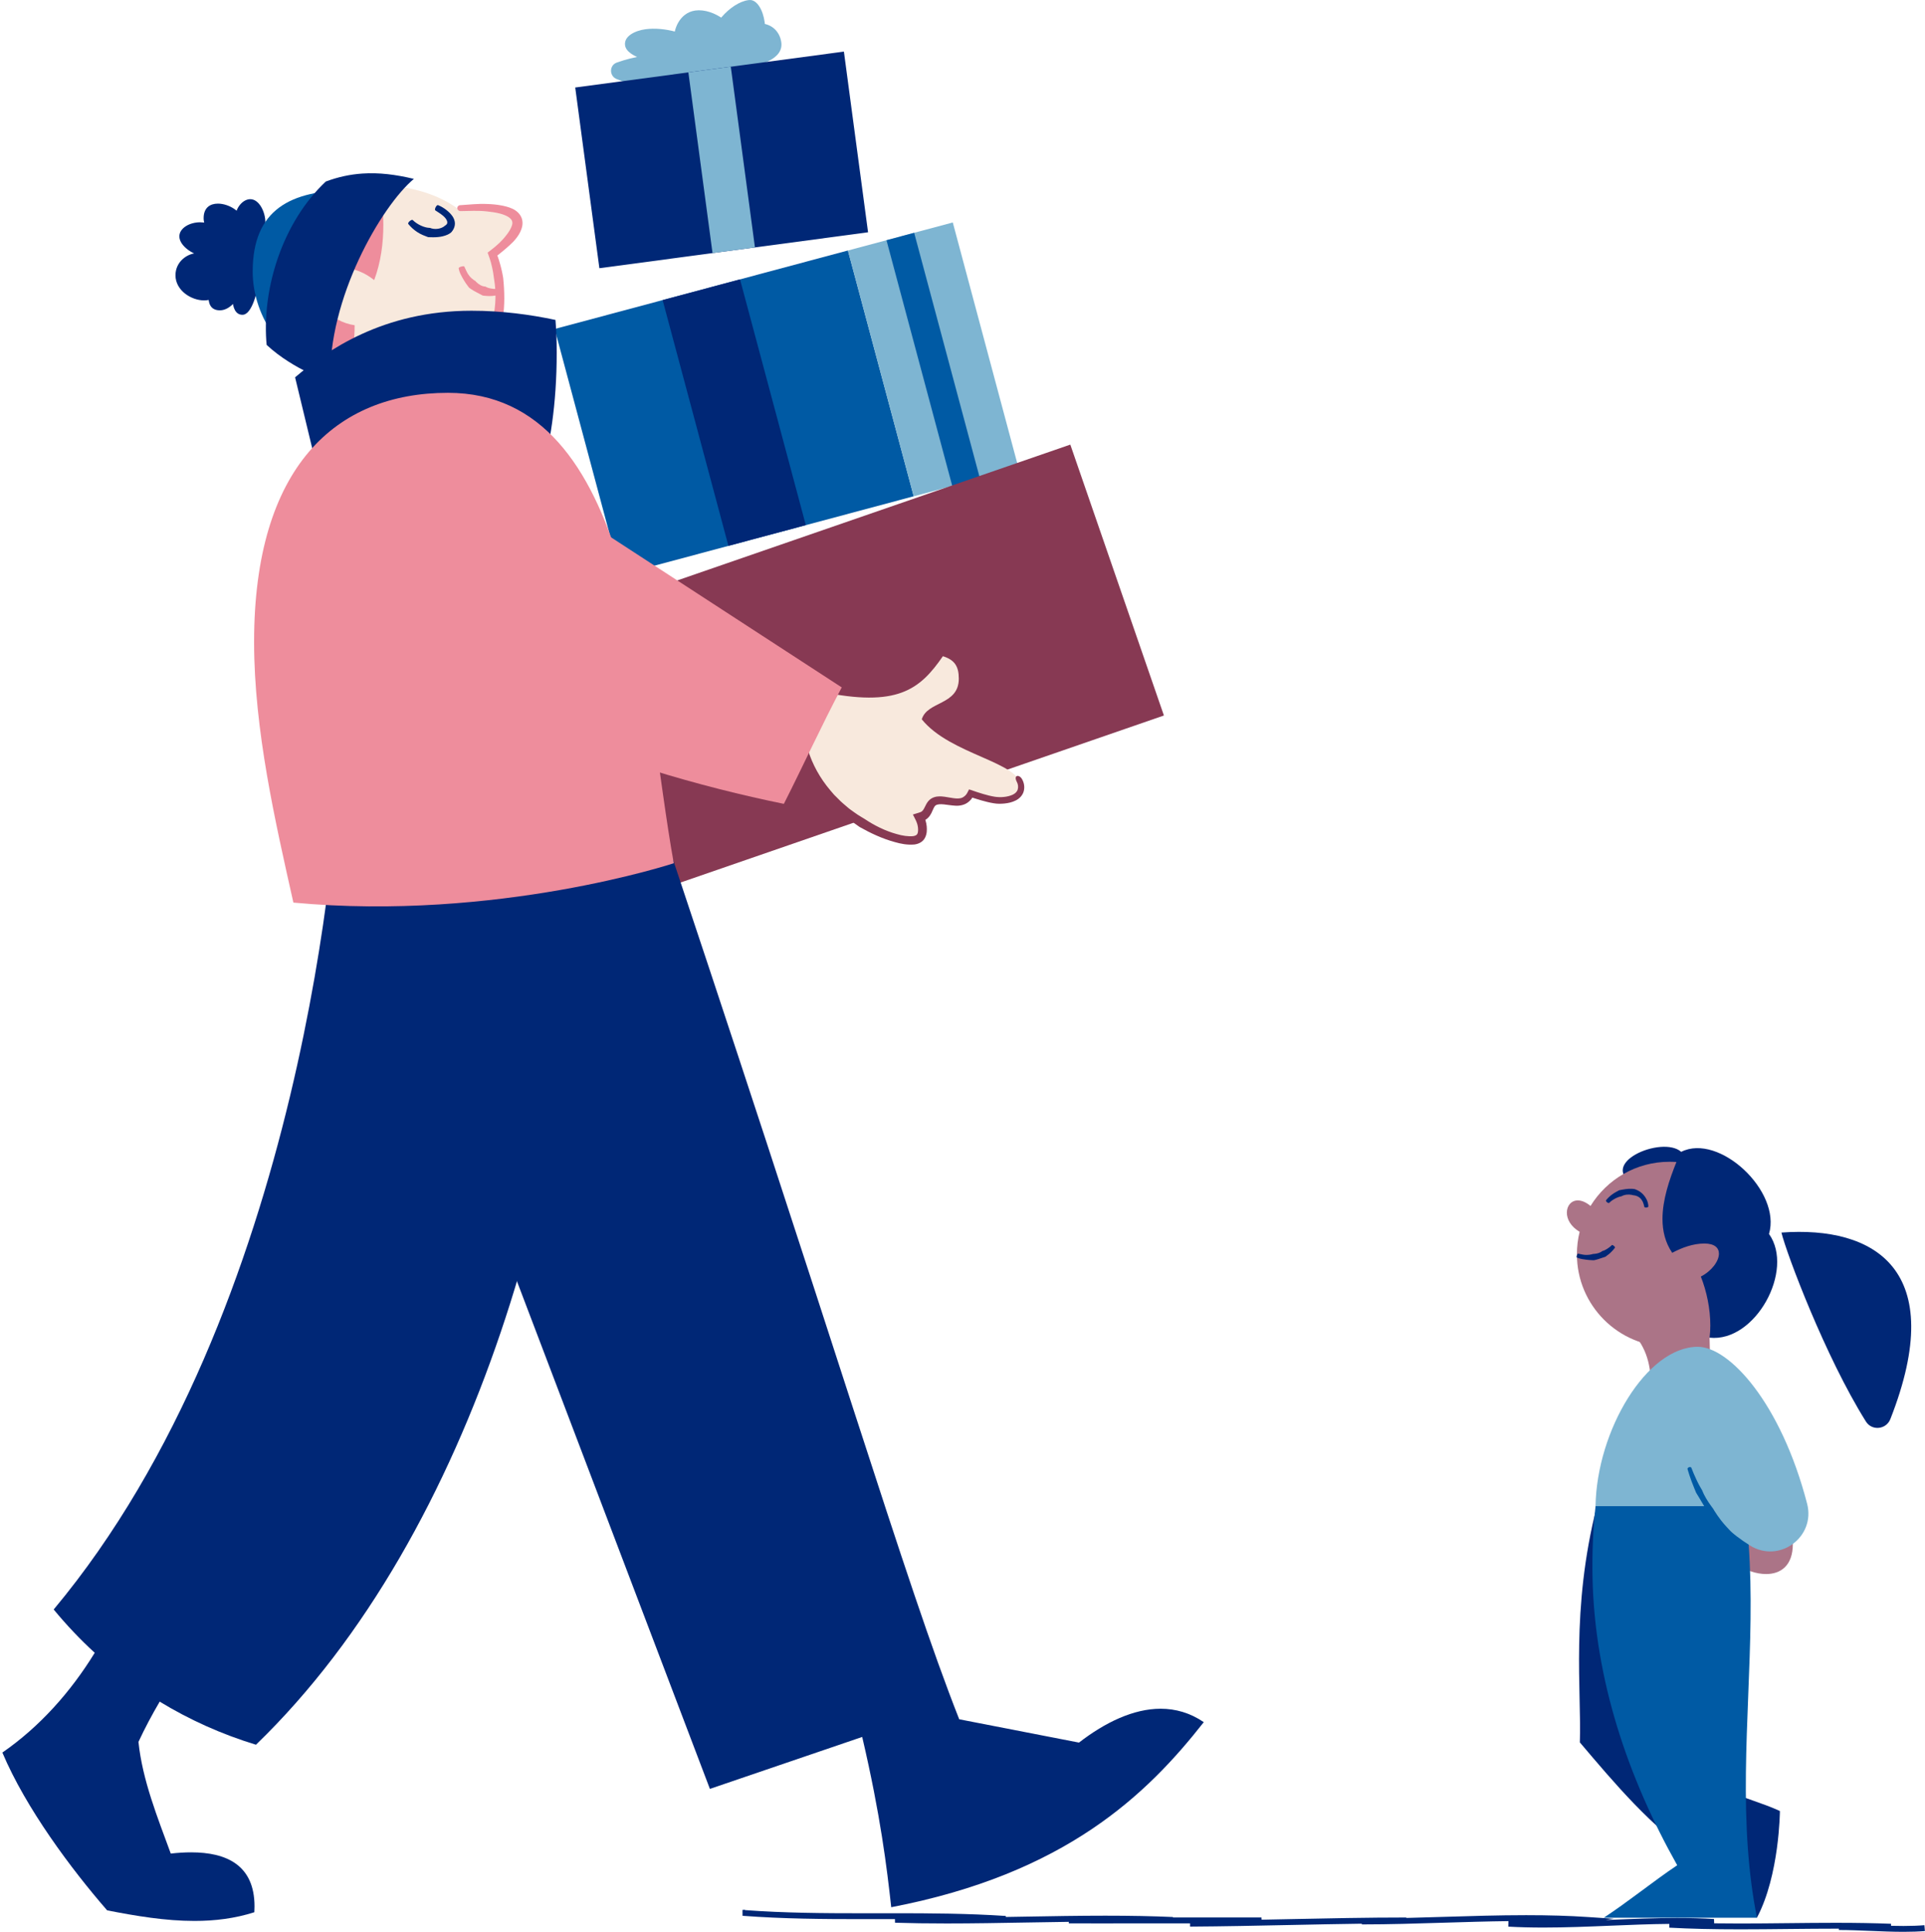 <svg width="559" height="561" viewBox="0 0 559 561" fill="none" xmlns="http://www.w3.org/2000/svg">
<path d="M246.229 72.735L161.081 95.529L180.186 166.898L265.335 144.104L246.229 72.735Z" fill="#005AA4"/>
<path d="M214.897 81.123L192.421 87.14L211.526 158.508L234.002 152.491L214.897 81.123Z" fill="#002776"/>
<path d="M265.325 144.12L295.786 135.965L276.68 64.597L246.219 72.751L265.325 144.12Z" fill="#7EB5D2"/>
<path d="M276.531 141.12L284.572 138.968L265.466 67.599L257.425 69.751L276.531 141.12Z" fill="#005AA4"/>
<path d="M310.808 129.104L166.241 179.058L193.421 257.719L337.989 207.766L310.808 129.104Z" fill="#873953"/>
<path d="M198.279 22.854C198.8 22.696 199.33 22.581 199.868 22.465C198.056 23.971 195.722 24.814 193.182 25.154C188.524 25.774 183.17 24.707 179.009 22.928C176.874 22.018 176.923 18.948 179.108 18.17C181.574 17.293 184.18 16.607 186.819 16.251C190.865 15.713 194.986 15.961 198.767 17.533C198.205 17.872 197.394 18.104 196.409 18.236C191.362 18.915 182.012 16.921 181.507 13.148C181.152 10.483 184.436 8.887 187.448 8.489C192.76 7.778 200.29 9.598 204.468 13.545C206.462 15.431 204.584 18.725 201.961 17.889C198.983 16.937 196.202 15.009 195.789 11.898C195.375 8.804 197.27 3.682 201.928 3.053C207.282 2.342 214.157 7.348 214.886 12.767C215.241 15.407 213.644 18.907 211.452 19.196C208.994 19.527 206.52 15.779 206.198 13.371C205.486 8.059 212.147 0.728 217.293 0.041C217.393 0.025 217.484 0.017 217.583 0.008C219.809 -0.182 221.571 2.904 222.051 6.454C222.622 10.74 221.315 15.705 216.656 16.325C214.439 16.623 211.245 15.928 210.939 13.661C210.575 10.905 214.96 7.439 219.287 6.859C223.673 6.272 226.428 8.945 226.883 12.304C227.553 17.293 220.421 19.287 213.984 20.148C210.12 20.661 206.512 20.768 204.981 20.868" fill="#7EB5D2"/>
<path d="M245.06 14.98L167.04 25.409L174.054 77.882L252.075 67.453L245.06 14.98Z" fill="#002776"/>
<path d="M212.214 19.371L199.895 21.018L206.909 73.49L219.228 71.844L212.214 19.371Z" fill="#7EB5D2"/>
<path d="M100.188 107.184C100.188 107.184 95.265 110.56 90.656 103.999C86.047 97.437 88.703 61.072 88.703 61.072L116.43 55.719C116.43 55.719 110.911 93.292 110.804 93.64C110.688 93.987 100.188 107.184 100.188 107.184Z" fill="#EE8D9C"/>
<path d="M74.894 80.293C74.935 80.55 74.96 80.856 74.96 81.203C74.96 84.447 73.165 91.223 70.567 91.397C70.5 91.406 70.442 91.406 70.376 91.406C68.382 91.406 67.555 89.263 67.555 86.962C67.555 84.952 68.183 82.817 69.201 81.874C69.276 81.915 69.358 81.956 69.433 81.998C69.598 82.585 69.847 83.206 69.847 83.81C69.847 86.168 67.042 90.115 63.864 90.115C61.63 90.115 60.538 88.766 60.538 86.176C60.538 83.843 61.506 83.661 62.3 83.007C62.549 83.181 62.797 83.355 63.045 83.528C63.053 83.71 63.053 83.884 63.053 84.058C63.053 86.532 61.341 87.227 59.239 87.227C55.541 87.227 50.956 84.348 50.956 79.929C50.956 76.015 54.349 73.475 57.535 73.475C58.478 73.475 59.388 73.707 60.174 74.195C60.149 74.269 60.124 74.336 60.108 74.41C59.984 74.418 59.86 74.418 59.744 74.418C56.467 74.418 52.082 71.498 52.082 68.643C52.082 66.268 55.011 64.547 58.105 64.547C60.852 64.547 63.724 65.904 64.808 69.371C64.7 69.471 64.584 69.578 64.477 69.677C61.266 68.9 59.214 65.788 59.14 63.604C59.14 63.513 59.132 63.422 59.132 63.331C59.132 60.303 61.026 59.128 63.269 59.128C66.504 59.128 70.459 61.569 70.459 64.398C70.459 64.862 70.351 65.333 70.12 65.813C68.821 65.251 68.374 64.258 68.374 62.95C68.374 60.485 70.451 57.837 72.676 57.837C75.241 57.837 77.062 61.502 77.062 64.58C77.062 67.807 75.539 70.993 72.71 72.871C72.9 71.092 75.556 69.462 77.078 69.462C78.692 69.462 79.436 71.018 79.436 72.846C79.436 75.461 77.93 78.63 75.341 78.63C75.109 78.63 74.861 78.605 74.604 78.547C74.952 78.109 75.581 77.902 76.284 77.902C77.715 77.902 79.42 78.771 79.453 80.31C79.453 80.318 79.453 80.326 79.453 80.335C79.453 80.748 79.271 81.137 79.188 81.534C78.394 81.882 77.368 82.138 76.342 82.138C74.712 82.138 73.098 81.493 72.461 79.573" fill="#002776"/>
<path d="M110.44 53.675C110.969 57.473 111.317 61.337 111.317 65.168C111.317 70.687 110.597 76.156 108.661 81.328C106.104 79.35 103.117 77.695 98.012 77.695C93.527 77.695 91.533 80.136 91.533 83.164C91.533 87.632 95.885 93.383 102.985 94.442C102.985 98.811 102.505 103.602 100.18 107.193C105.02 111.512 111.789 113.672 118.532 113.672C135.188 113.672 145.159 101.633 145.159 86.35C145.159 81.89 144.455 77.654 143.007 73.79C146.449 71.183 150.264 67.65 150.264 64.729C150.264 61.229 144.488 60.228 138.506 60.228C136.562 60.228 134.592 60.336 132.789 60.493C127.319 56.596 119.914 54.13 110.44 53.675Z" fill="#F8E9DD"/>
<path d="M140.376 85.853L141.319 85.936C141.766 85.961 142.213 85.986 142.66 85.953C143.504 85.92 144.323 85.746 145.101 85.514C145.241 85.473 145.25 85.059 145.134 84.612C145.018 84.165 144.828 83.826 144.712 83.843C144.042 83.934 143.371 83.926 142.726 83.802C142.387 83.76 142.064 83.661 141.741 83.578C141.518 83.504 141.303 83.396 141.096 83.297L140.955 83.206C139.946 83.189 139.036 82.593 138.341 81.915C138.208 81.807 138.101 81.675 137.985 81.551L137.687 81.385C137.191 81.021 136.686 80.632 136.305 80.119C136.007 79.772 135.767 79.383 135.569 78.969C135.304 78.465 135.089 77.918 134.824 77.381C134.766 77.273 134.369 77.29 133.931 77.414C133.492 77.538 133.161 77.745 133.186 77.877C133.302 78.564 133.542 79.226 133.856 79.83C134.088 80.318 134.369 80.79 134.642 81.261C135.023 81.923 135.47 82.56 135.949 83.189L136.206 83.52C136.388 83.653 136.553 83.802 136.744 83.917C137.811 84.637 138.986 85.167 140.161 85.812L140.376 85.853Z" fill="#EE8D9C"/>
<path d="M124.622 66.161C124.283 66.136 123.944 66.095 123.613 66.004C123.133 65.88 122.661 65.714 122.206 65.499C121.345 65.102 120.526 64.556 119.831 63.877C119.707 63.761 119.31 63.919 118.962 64.217C118.607 64.514 118.433 64.879 118.565 65.044C119.293 65.938 120.17 66.74 121.172 67.394C121.685 67.733 122.239 68.023 122.818 68.271C123.224 68.445 123.629 68.61 124.051 68.759L124.349 68.867C126.227 68.933 128.122 68.974 130.009 68.122C130.331 67.965 130.654 67.783 130.96 67.534C131.142 67.361 131.299 67.146 131.448 66.93C131.87 66.335 132.143 65.54 132.102 64.771C132.052 64.01 131.763 63.348 131.423 62.835C130.91 62.09 130.315 61.536 129.702 61.039C128.933 60.419 128.081 59.922 127.195 59.566C127.013 59.492 126.707 59.765 126.5 60.179C126.302 60.584 126.252 60.99 126.401 61.081C127.129 61.569 127.882 62.024 128.503 62.529C128.999 62.934 129.454 63.389 129.686 63.877C130.05 64.589 129.884 65.027 129.496 65.35C129.413 65.408 129.338 65.458 129.231 65.507C129.115 65.631 128.958 65.747 128.792 65.855C127.799 66.492 126.169 66.724 124.845 66.169L124.622 66.161Z" fill="#002776"/>
<path d="M79.726 97.553C75.771 92.398 73.379 85.556 73.379 78.887C73.379 60.807 84.359 55.222 101.934 55.206L79.726 97.553Z" fill="#005AA4"/>
<path d="M77.434 100.16C77.392 99.754 77.359 99.349 77.326 98.935C76.259 83.206 82.175 64.415 94.603 52.715C98.21 51.367 101.702 50.638 105.202 50.398C110.076 50.067 114.957 50.688 120.187 51.946C110.738 59.847 95.091 86.78 95.927 110.842C95.918 110.85 85.418 107.565 77.434 100.16Z" fill="#002776"/>
<path d="M145.721 78.63C145.498 77.637 145.233 76.644 144.927 75.651L144.687 74.915L144.505 74.402L144.431 74.22C144.431 74.162 144.513 74.137 144.555 74.096L145.481 73.359L146.681 72.367C147.476 71.688 148.253 70.985 149.015 70.224C149.817 69.371 150.529 68.461 151.058 67.385C151.571 66.326 151.968 65.019 151.58 63.596C151.108 62.016 149.825 61.072 148.741 60.584C147.715 60.121 146.706 59.881 145.713 59.682C144.282 59.401 142.859 59.285 141.452 59.235C138.788 59.103 136.173 59.442 133.558 59.591C133.095 59.624 132.756 60.038 132.797 60.493C132.838 60.948 133.236 61.312 133.682 61.304C136.247 61.271 138.829 61.097 141.353 61.387C142.66 61.511 143.951 61.701 145.175 62.016C146.028 62.239 146.847 62.537 147.517 62.934C148.253 63.373 148.659 63.91 148.75 64.349C149.006 65.176 148.204 66.873 146.929 68.42C146.375 69.156 145.721 69.859 145.026 70.53C144.679 70.861 144.315 71.192 143.942 71.506C143.52 71.862 143.347 72.011 142.519 72.656L141.998 73.053L141.741 73.252L141.609 73.351C141.593 73.393 141.634 73.451 141.65 73.5L142.089 74.733L142.387 75.643L142.585 76.338C142.834 77.265 143.041 78.2 143.198 79.127C143.314 79.772 143.405 80.426 143.479 81.071C144.1 84.687 143.992 88.518 143.256 92.01C142.453 95.791 140.881 99.448 138.746 102.683C137.911 103.858 137.025 105.008 135.991 106.026C134.377 107.648 132.524 109.088 130.414 110.089C130.042 110.279 129.669 110.478 129.289 110.651L128.106 111.09L126.922 111.52L125.698 111.826C125.185 111.942 124.68 112.091 124.15 112.199L122.554 112.439C121.494 112.654 120.402 112.662 119.327 112.77C118.888 112.811 118.541 113.208 118.541 113.663C118.541 114.118 118.905 114.474 119.368 114.474C120.51 114.458 121.668 114.491 122.802 114.292L124.506 114.06C125.069 113.953 125.615 113.804 126.169 113.672L127.485 113.349L128.767 112.902L130.05 112.455L131.291 111.901C133.616 110.891 135.776 109.493 137.72 107.838C138.953 106.804 140.045 105.612 141.055 104.371C143.76 100.929 145.349 96.66 146.003 92.506C146.615 88.617 146.524 84.604 146.119 80.715C146.011 80.028 145.87 79.325 145.721 78.63Z" fill="#EE8D9C"/>
<path d="M152.125 151.7C153.333 148.225 161.665 133.372 161.665 102.344C161.665 99.117 161.55 95.956 161.301 92.903C153.921 91.331 145.738 90.231 136.917 90.231C111.151 90.231 94.826 101.823 85.691 109.567L96.299 153.487L152.125 151.7Z" fill="#002776"/>
<path d="M98.434 220.426C98.376 239.332 88.149 380.449 15.592 467.362C19.308 471.871 23.287 476.067 27.507 479.939C20.507 491.333 11.53 501.402 0.69 508.907C7.508 525.091 20.739 542.798 31.115 554.73C39.464 556.36 48.019 557.799 56.467 557.799C62.35 557.799 68.183 557.096 73.859 555.276C73.893 554.697 73.909 554.142 73.909 553.596C73.909 541.607 65.809 537.883 55.507 537.883C53.596 537.883 51.61 538.007 49.591 538.239C45.727 527.689 41.367 516.933 40.208 505.812C42.053 501.824 44.155 497.911 46.373 494.121C55.077 499.425 64.443 503.62 74.331 506.632C138.473 444.624 168.177 334.776 168.806 250.37L98.434 220.426Z" fill="#002776"/>
<path d="M186.058 221.609C243.672 393.068 262.669 459.021 278.548 499.243L313.324 506.011C320.945 500.12 329.161 496.181 337.038 496.181C341.366 496.181 345.594 497.373 349.565 500.078C333.091 521.062 309.435 544.089 258.805 553.819C257.531 542.351 255.719 527.209 250.374 504.373L206.148 519.457L121.892 297.79C114.627 278.676 113.154 257.817 117.895 237.934C118.45 235.617 118.872 234.161 119.087 234.161C120.121 234.153 186.058 221.609 186.058 221.609Z" fill="#002776"/>
<path d="M85.195 262.095C79.99 238.852 73.785 212.06 73.785 186.41C73.785 135.565 97.54 114.069 130.083 114.069C184.75 114.069 186.736 201.229 195.656 250.668C195.664 250.668 144.339 267.605 85.195 262.095Z" fill="#EE8D9C"/>
<path d="M238.235 200.816C260.601 205.532 267.121 200.236 273.806 190.547C277.273 191.631 278.423 193.551 278.423 197.067C278.423 204.829 269.28 203.53 267.675 208.875C275.999 219.242 296.536 221.27 296.536 228.551C296.536 231.397 293.458 232.432 290.214 232.432C288.328 232.432 285.216 231.571 281.898 230.413C281.245 231.861 279.888 232.911 278.018 232.911C276.396 232.911 274.576 232.382 272.971 232.382C268.858 232.382 270.654 236.552 266.972 237.338C267.51 238.364 267.874 239.539 267.874 240.904C267.874 242.94 266.947 244.065 264.398 244.065C257.779 244.065 239.625 237.694 234.735 218.307" fill="#F8E9DD"/>
<path d="M250.093 237.214C249.39 236.8 248.695 236.354 248.041 235.865C247.387 235.377 246.684 234.939 246.08 234.384C245.178 233.615 244.26 232.878 243.449 232.01L242.191 230.76L241.041 229.411C238.153 225.994 235.928 222.006 234.604 217.712C234.356 216.959 233.785 216.446 233.338 216.553C232.891 216.661 232.717 217.389 232.957 218.2C234.24 222.767 236.457 227.095 239.419 230.835L240.578 232.291L241.852 233.648C242.671 234.583 243.614 235.385 244.533 236.221C245.162 236.825 245.865 237.33 246.543 237.884C247.214 238.447 247.917 238.952 248.637 239.44L249.638 240.151C252.824 241.939 256.166 243.511 259.766 244.504C261.553 245.017 263.398 245.397 265.516 245.224C266.054 245.157 266.633 245.008 267.213 244.694C267.792 244.388 268.321 243.85 268.619 243.254C269.223 242.038 269.174 240.954 269.107 239.961C269.049 239.398 268.934 238.803 268.776 238.29L268.702 238.05L268.826 238.017L268.983 237.893C269.174 237.727 269.364 237.636 269.554 237.404C269.951 237.007 270.233 236.552 270.448 236.138C271.019 234.98 271.275 234.095 271.73 233.855C272.161 233.524 273.096 233.474 274.105 233.582C275.114 233.681 276.19 233.888 277.373 233.954C278.548 234.053 280.046 233.797 281.113 232.961C281.469 232.696 281.808 232.357 282.065 232.043C282.222 231.836 282.239 231.786 282.313 231.629C282.396 231.596 282.52 231.679 282.636 231.703L283.24 231.894L284.986 232.423C286.161 232.754 287.344 233.06 288.593 233.259C289.098 233.333 289.627 233.4 290.182 233.4C290.703 233.391 291.224 233.375 291.754 233.317C292.805 233.201 293.88 232.978 294.923 232.456C295.949 231.968 296.983 230.984 297.298 229.701C297.612 228.468 297.356 227.177 296.743 226.168C296.239 225.341 295.444 225.134 295.13 225.448C294.799 225.771 294.956 226.441 295.262 227.012C295.659 227.715 295.734 228.526 295.544 229.221C295.353 229.891 294.824 230.413 294.079 230.768C292.59 231.455 290.554 231.621 288.866 231.356C287.766 231.182 286.632 230.893 285.515 230.562L283.835 230.04L282.735 229.668C282.296 229.527 281.817 229.32 281.395 229.229C281.138 229.726 280.832 230.413 280.542 230.752C280.344 230.992 280.153 231.157 279.922 231.323C278.623 232.341 276.604 231.679 274.345 231.364C273.766 231.298 273.195 231.215 272.508 231.273C271.863 231.29 271.085 231.472 270.406 231.902C269.72 232.332 269.24 233.011 268.958 233.557C268.661 234.111 268.454 234.599 268.23 234.963C268.073 235.228 267.916 235.419 267.75 235.559C267.692 235.642 267.519 235.708 267.411 235.783C267.395 235.807 267.179 235.874 266.997 235.932L266.451 236.105L265.094 236.519C265.483 237.338 266.013 238.215 266.286 239.034C266.426 239.448 266.509 239.82 266.559 240.234C266.65 240.962 266.609 241.715 266.41 242.096C266.244 242.452 265.889 242.683 265.177 242.799C263.762 242.94 262.025 242.683 260.395 242.195C257.093 241.293 253.908 239.705 251.053 237.793L250.093 237.214Z" fill="#873953"/>
<path d="M124.622 121.673L244.433 199.608C238.516 210.761 233.312 222.196 227.628 233.424C179.827 223.694 109.728 199.831 95.711 161.629" fill="#EE8D9C"/>
<path d="M552.764 560.96C549.578 560.96 546.252 560.819 543.042 560.687C539.864 560.554 536.853 560.43 533.998 560.43V560.041C529.158 560.041 524.16 560.091 519.229 560.141C514.603 560.19 509.978 560.24 505.353 560.24C497.327 560.24 490.773 560.083 484.733 559.752L484.75 558.66C479.074 558.709 473.306 558.949 467.705 559.181C461.309 559.446 454.706 559.719 448.202 559.719C444.537 559.719 441.194 559.636 437.992 559.454L438.033 557.857C431.728 557.932 425.341 558.13 419.127 558.32C411.333 558.56 403.282 558.809 395.562 558.809C395.52 558.809 395.487 558.809 395.454 558.809V558.602C388.446 558.693 381.454 558.842 374.611 558.982C365.104 559.181 355.283 559.388 345.585 559.446L345.577 558.511H326.149C324.494 558.511 322.864 558.519 321.267 558.519L310.379 558.511V558.064C306.217 558.114 302.063 558.188 297.984 558.262C290.429 558.395 282.61 558.536 274.932 558.536C269.438 558.536 264.523 558.469 259.906 558.32L259.889 557.27C259.823 557.27 259.757 557.27 259.699 557.27L250.349 557.278C239.22 557.278 227.38 557.203 215.63 556.31L215.614 554.614L216.301 554.547L216.309 554.655C227.81 555.507 239.427 555.573 250.341 555.573L259.691 555.565C270.042 555.565 281.063 555.623 292.084 556.359L292.076 556.649C294.045 556.616 295.998 556.583 297.942 556.55C305.488 556.417 313.299 556.277 320.961 556.277C328.243 556.277 334.68 556.401 340.629 556.666V556.798H366.321L366.354 557.443C369.109 557.394 371.848 557.336 374.562 557.278C385.633 557.046 397.076 556.806 408.387 556.806V556.93C411.97 556.839 415.544 556.732 419.061 556.624C426.987 556.384 435.187 556.128 443.172 556.128C449.841 556.128 455.707 556.301 461.102 556.666L468.632 557.17L466.273 557.543C466.72 557.526 467.167 557.51 467.614 557.485C473.977 557.22 480.555 556.947 486.992 556.947C490.856 556.947 494.364 557.046 497.732 557.245L497.773 558.494C500.156 558.527 502.663 558.544 505.344 558.544C509.961 558.544 514.578 558.494 519.195 558.445C523.812 558.395 528.429 558.345 533.046 558.345C539.186 558.345 544.299 558.436 549.14 558.627L549.132 559.214C550.348 559.247 551.556 559.264 552.747 559.264C555.064 559.264 557.05 559.189 558.829 559.04L558.97 560.736C557.166 560.885 555.13 560.96 552.764 560.96Z" fill="#002776"/>
<path d="M520.109 443.751C520.46 445.467 520.623 446.996 520.623 448.338C520.623 454.7 517.04 457.069 512.849 457.069C506.978 457.069 499.904 452.4 499.904 447.533C499.904 445.023 501.795 442.455 506.721 440.459" fill="#AB7487"/>
<path d="M541.844 412.783C530.055 393.978 518.814 364.085 517.308 357.91C544.225 355.926 566.042 368.532 548.941 412.071C547.739 415.129 543.583 415.561 541.844 412.783Z" fill="#002776"/>
<path d="M472.322 385.446C477.014 389.158 479.162 394.62 479.325 400.562C479.325 400.562 496.589 394.912 496.589 394.457C496.589 394.002 496.438 388.446 496.438 388.446C496.438 388.446 479.197 379.026 472.322 385.446Z" fill="#AB7487"/>
<path d="M496.449 388.434C509.721 389.87 521.195 368.859 513.702 358.318C517.355 345.899 499.192 328.938 488.197 334.471C482.699 329.569 463.007 337.961 475.065 344.37C473.991 356.591 482.862 380.742 496.449 388.434Z" fill="#002776"/>
<path d="M458.712 357.7C458.187 359.789 457.918 361.972 457.918 364.225C457.918 379.061 469.953 391.095 484.789 391.095C488.967 391.095 492.925 390.138 496.45 388.434C496.59 387.278 496.66 386.076 496.66 384.862C496.66 380.088 495.598 374.94 493.905 370.691C497.068 369.057 499.158 366.209 499.158 364.038C499.158 362.369 497.909 361.096 494.956 361.096C491.699 361.096 488.512 362.24 485.594 363.793C483.551 360.793 482.769 357.431 482.769 353.941C482.769 348.397 484.754 342.549 486.82 337.424C486.154 337.378 485.477 337.354 484.789 337.354C475.1 337.354 466.603 342.49 461.875 350.183C460.498 349.05 459.237 348.572 458.187 348.572C456.249 348.572 455 350.147 455 352.12C454.988 353.953 456.074 356.136 458.712 357.7Z" fill="#AB7487"/>
<path d="M465.493 363.233C465.68 363.174 465.867 363.104 466.042 363.011C466.299 362.883 466.544 362.743 466.789 362.579C467.256 362.287 467.699 361.937 468.085 361.54C468.155 361.47 468.411 361.587 468.657 361.785C468.902 361.984 469.042 362.217 468.972 362.311C468.587 362.813 468.166 363.303 467.688 363.746C467.443 363.98 467.186 364.202 466.906 364.4L466.334 364.832L466.205 364.937C465.225 365.217 464.303 365.614 463.334 365.847C463.17 365.894 463.007 365.929 462.832 365.952L462.493 365.941C461.886 365.929 461.291 365.871 460.696 365.801C460.276 365.742 459.855 365.684 459.435 365.614C458.91 365.521 458.385 365.381 457.894 365.159C457.789 365.112 457.801 364.832 457.894 364.54C457.999 364.248 458.151 364.027 458.245 364.038C458.723 364.132 459.202 364.225 459.657 364.318C460.03 364.388 460.404 364.423 460.777 364.412C461.303 364.412 461.816 364.33 462.318 364.213L462.575 364.132C462.715 364.132 462.867 364.108 463.007 364.097C463.824 364.027 464.676 363.793 465.33 363.256L465.493 363.233Z" fill="#002776"/>
<path d="M470.641 347.428C470.396 347.474 470.151 347.544 469.917 347.638C469.579 347.766 469.252 347.918 468.925 348.093C468.318 348.42 467.746 348.828 467.256 349.319C467.174 349.4 466.894 349.295 466.649 349.097C466.404 348.899 466.287 348.642 466.381 348.525C466.894 347.895 467.478 347.323 468.143 346.844C468.482 346.587 468.844 346.366 469.217 346.155C469.474 346.015 469.742 345.864 470.011 345.724L470.198 345.618C471.458 345.385 472.707 345.117 474.026 345.21C474.248 345.222 474.482 345.268 474.703 345.292L475.123 345.455C475.894 345.759 476.583 346.237 477.155 346.832C477.551 347.264 477.89 347.755 478.147 348.268C478.462 348.91 478.649 349.622 478.672 350.323C478.684 350.463 478.427 350.603 478.123 350.638C477.808 350.673 477.54 350.603 477.516 350.486C477.376 349.902 477.225 349.342 476.979 348.852C476.781 348.467 476.524 348.116 476.197 347.836C475.754 347.451 475.205 347.218 474.622 347.113L474.306 347.078C474.143 347.043 473.98 346.984 473.816 346.961C472.871 346.774 471.738 346.879 470.816 347.393L470.641 347.428Z" fill="#002776"/>
<path d="M463.708 437.366C456.074 467.376 459.307 491.515 458.77 505.954C468.914 517.907 479.489 530.525 492.89 539.572L510.188 556.87C516.76 544.509 516.865 525.88 516.865 525.88C511.764 523.522 506.255 522.156 501.165 519.775L486.295 435.44L463.708 437.366Z" fill="#002776"/>
<path d="M506.663 437.366C507.154 440.949 507.515 444.533 507.772 448.139C509.908 477.438 505.414 507.367 507.574 536.922C508.064 543.598 508.881 550.252 510.2 556.87H465.716C472.976 552.108 479.816 546.493 487.042 541.626C472.649 516.028 463.101 487.64 462.459 458.306C462.307 451.128 462.587 444.089 463.334 437.354C463.323 437.366 483.668 433.035 506.663 437.366Z" fill="#005AA4"/>
<path d="M463.322 437.366C463.696 415.363 478.17 391.083 493.029 391.083C502.11 391.083 517.133 407.273 524.767 436.642C527.288 446.33 516.666 454.093 508.18 448.781C502.717 445.361 498.247 441.089 495.34 437.366H463.322Z" fill="#7EB5D2"/>
<path d="M492.423 433.187L491.909 431.926C491.675 431.319 491.419 430.724 491.197 430.105C490.765 428.949 490.391 427.782 490.041 426.603C489.983 426.393 490.181 426.148 490.485 426.043C490.788 425.938 491.092 426.019 491.162 426.218C491.594 427.35 492.049 428.459 492.574 429.545C492.831 430.117 493.123 430.665 493.403 431.225C493.601 431.611 493.835 431.984 494.057 432.369L494.22 432.626C494.885 434.342 495.889 435.93 496.952 437.389C497.127 437.645 497.313 437.891 497.512 438.147L497.815 438.673C498.411 439.618 499.041 440.54 499.73 441.427C500.22 442.069 500.745 442.676 501.294 443.272C501.971 444.019 502.683 444.777 503.371 445.536C503.512 445.688 503.442 446.003 503.22 446.225C502.998 446.447 502.706 446.517 502.543 446.377C501.749 445.688 501.002 444.918 500.313 444.147C499.765 443.528 499.216 442.922 498.656 442.303C497.897 441.427 497.138 440.564 496.403 439.665L496.006 439.198C495.831 438.929 495.644 438.649 495.481 438.369C494.489 436.782 493.566 435.077 492.539 433.467L492.423 433.187Z" fill="#005AA4"/>
</svg>
